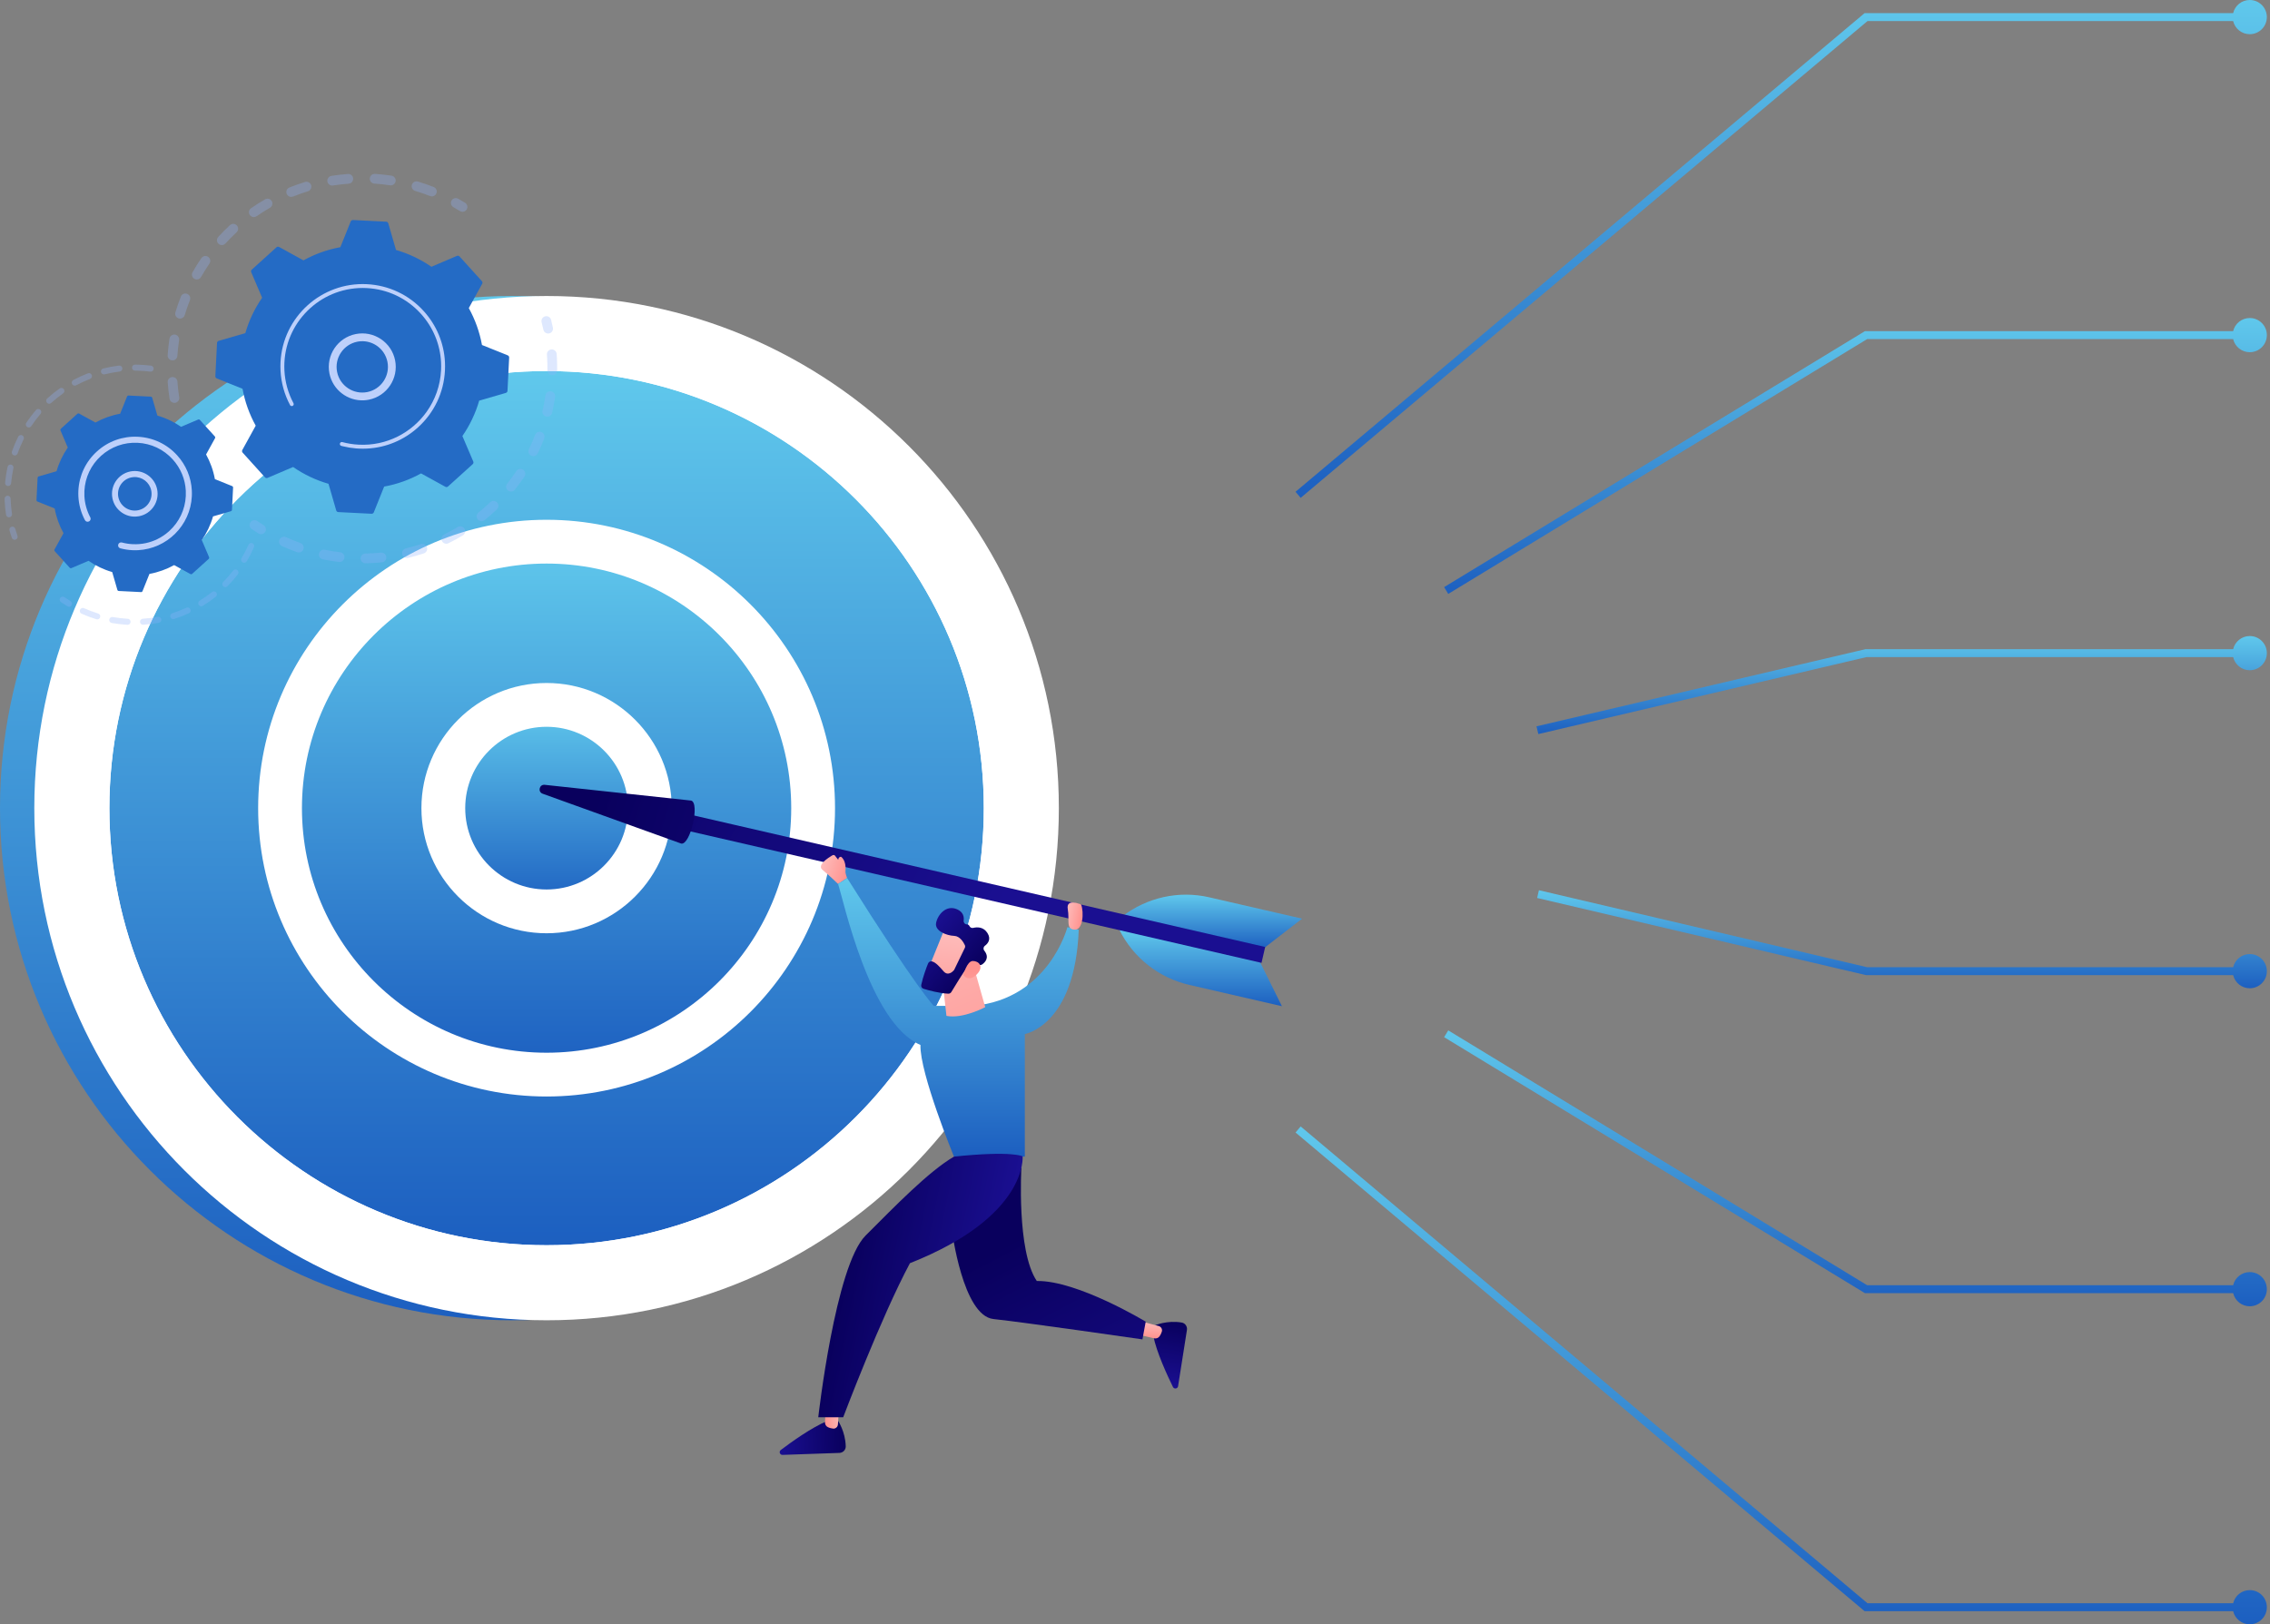 <svg xmlns="http://www.w3.org/2000/svg" width="496" height="355" viewBox="0 0 496 355" fill="none"><rect x="0" y="0" width="496" height="355" fill="#808080" stroke="none"/><path d="M111.932 288.556C173.75 288.556 223.864 238.443 223.864 176.624C223.864 114.806 173.75 64.692 111.932 64.692C50.114 64.692 0 114.806 0 176.624C0 238.443 50.114 288.556 111.932 288.556Z" fill="url(#paint0_linear_1489_2401)"></path><path d="M119.428 288.556C181.246 288.556 231.36 238.443 231.36 176.624C231.36 114.806 181.246 64.692 119.428 64.692C57.61 64.692 7.496 114.806 7.496 176.624C7.496 238.443 57.61 288.556 119.428 288.556Z" fill="white"></path><path d="M119.431 272.152C172.191 272.152 214.961 229.383 214.961 176.623C214.961 123.864 172.191 81.094 119.431 81.094C66.672 81.094 23.902 123.864 23.902 176.623C23.902 229.383 66.672 272.152 119.431 272.152Z" fill="url(#paint1_linear_1489_2401)"></path><path d="M119.431 276.938C64.118 276.938 19.117 231.937 19.117 176.624C19.117 121.31 64.118 76.31 119.431 76.31C174.745 76.31 219.745 121.31 219.745 176.624C219.745 231.937 174.745 276.938 119.431 276.938ZM119.431 81.094C66.756 81.094 23.902 123.948 23.902 176.623C23.902 229.299 66.756 272.152 119.431 272.152C172.106 272.152 214.96 229.298 214.96 176.623C214.96 123.948 172.106 81.094 119.431 81.094Z" fill="white"></path><path d="M119.43 234.864C151.595 234.864 177.669 208.789 177.669 176.625C177.669 144.46 151.595 118.386 119.43 118.386C87.266 118.386 61.191 144.46 61.191 176.625C61.191 208.789 87.266 234.864 119.43 234.864Z" fill="url(#paint2_linear_1489_2401)"></path><path d="M119.43 239.648C84.679 239.648 56.406 211.376 56.406 176.624C56.406 141.871 84.679 113.6 119.43 113.6C154.181 113.6 182.454 141.871 182.454 176.624C182.454 211.376 154.181 239.648 119.43 239.648ZM119.43 123.17C89.955 123.17 65.975 147.149 65.975 176.624C65.975 206.098 89.955 230.079 119.43 230.079C148.905 230.079 172.885 206.098 172.885 176.624C172.885 147.149 148.905 123.17 119.43 123.17Z" fill="white"></path><path d="M119.431 199.188C131.893 199.188 141.995 189.085 141.995 176.624C141.995 164.162 131.893 154.06 119.431 154.06C106.969 154.06 96.867 164.162 96.867 176.624C96.867 189.085 106.969 199.188 119.431 199.188Z" fill="url(#paint3_linear_1489_2401)"></path><path d="M119.43 203.971C104.35 203.971 92.082 191.703 92.082 176.622C92.082 161.542 104.35 149.273 119.43 149.273C134.51 149.273 146.779 161.542 146.779 176.622C146.779 191.703 134.51 203.971 119.43 203.971ZM119.43 158.844C109.626 158.844 101.651 166.82 101.651 176.623C101.651 186.427 109.626 194.403 119.43 194.403C129.234 194.403 137.209 186.427 137.209 176.623C137.209 166.82 129.234 158.844 119.43 158.844Z" fill="white"></path><path d="M275.322 210.267L280.102 219.913L259.834 215.246C253.193 213.717 247.588 209.291 244.562 203.185L275.322 210.267Z" fill="url(#paint4_linear_1489_2401)"></path><path d="M275.99 207.368L284.507 200.783L264.239 196.117C257.597 194.588 250.622 196.118 245.23 200.286L275.99 207.368Z" fill="url(#paint5_linear_1489_2401)"></path><path d="M276.445 206.969L275.645 210.443L144.094 180.155L144.894 176.682L276.445 206.969Z" fill="url(#paint6_linear_1489_2401)"></path><path d="M150.997 174.969C152.99 175.427 150.826 184.824 148.833 184.365L118.569 173.473C117.45 173.07 117.835 171.403 119.016 171.529L150.997 174.969Z" fill="url(#paint7_linear_1489_2401)"></path><path d="M183.098 310.51C183.098 310.51 184.713 312.839 184.795 316.11C184.814 316.88 184.19 317.516 183.42 317.543L170.985 317.977C170.403 317.997 170.141 317.257 170.606 316.906C172.901 315.171 177.419 311.923 180.722 310.593L183.098 310.51Z" fill="url(#paint8_linear_1489_2401)"></path><path d="M183.406 306.54L183.088 311.321C183.052 311.856 182.592 312.276 182.058 312.23C181.733 312.203 181.343 312.12 180.912 311.926C180.502 311.743 180.249 311.32 180.266 310.871L180.483 305.103L183.406 306.54Z" fill="url(#paint9_linear_1489_2401)"></path><path d="M252.381 289.654C252.381 289.654 254.974 288.51 258.201 289.051C258.961 289.178 259.467 289.911 259.348 290.672L257.414 302.964C257.324 303.539 256.547 303.656 256.291 303.133C255.023 300.55 252.691 295.499 252.012 292.003L252.381 289.654Z" fill="url(#paint10_linear_1489_2401)"></path><path d="M248.54 288.597L253.173 289.816C253.691 289.953 254.017 290.485 253.871 291.001C253.783 291.314 253.627 291.682 253.355 292.068C253.097 292.436 252.633 292.603 252.196 292.502L246.574 291.195L248.54 288.597Z" fill="url(#paint11_linear_1489_2401)"></path><path d="M185.087 191.879C185.087 191.879 184.67 190.916 184.738 190.346C184.805 189.777 184.821 187.998 183.754 187.247C183.754 187.247 183.176 187.275 183.165 187.924C182.485 187.194 182.451 186.564 181.748 187.012C181.046 187.459 178.404 189.062 179.723 190.119C181.042 191.176 183.116 193.188 183.116 193.188L185.087 191.879Z" fill="url(#paint12_linear_1489_2401)"></path><path d="M207.984 268.787C207.984 268.787 210.338 287.57 217.077 288.287C223.816 289.004 249.626 292.731 249.626 292.731L250.343 288.86C250.343 288.86 235.431 279.826 226.541 279.97C222.096 273.374 223.18 255.15 223.18 255.15L207.984 268.787Z" fill="url(#paint13_linear_1489_2401)"></path><path d="M235.707 203.209C234.913 224.151 223.928 226 223.928 226V252.784H208.439C208.439 252.784 200.928 234.494 201.123 228.381C189.952 223.657 184.298 196.647 183.117 193.189C183.667 192.77 183.964 192.786 185.087 191.88C200.313 216.112 204.028 219.837 204.028 219.837H212.631C229.162 218.352 233.229 202.638 233.229 202.638L235.707 203.209Z" fill="url(#paint14_linear_1489_2401)"></path><path d="M223.445 252.727C223.445 252.727 224.676 265.851 198.825 276.08C192.516 287.837 184.241 309.755 184.241 309.755H178.793C178.793 309.755 182.521 276.654 189.117 270.058C195.713 263.462 202.908 256.039 208.439 252.79C221.236 251.451 223.445 252.727 223.445 252.727Z" fill="url(#paint15_linear_1489_2401)"></path><path d="M212.426 210.075L215.277 220.117C215.277 220.117 210.405 222.735 206.802 222.027L205.812 213.175L212.426 210.075Z" fill="url(#paint16_linear_1489_2401)"></path><path d="M206.518 202.784C206.413 202.901 202.535 212.545 202.535 212.545L208.089 214.643L213.123 206.049C213.122 206.048 208.267 200.817 206.518 202.784Z" fill="url(#paint17_linear_1489_2401)"></path><path d="M210.812 207.179L208.517 211.911C208.488 211.971 208.451 212.026 208.407 212.078C208.133 212.387 207.113 213.38 206.16 212.274C205.296 211.27 204.492 210.368 203.682 210.129C203.319 210.021 202.934 210.207 202.793 210.559C202.44 211.435 201.683 213.424 201.29 215.253C201.21 215.625 201.43 215.993 201.794 216.105C202.886 216.443 205.211 217.09 207.203 217.175C207.473 217.186 207.727 217.052 207.866 216.82C208.545 215.692 210.621 212.268 211.347 211.404C212.028 210.593 213.454 210.778 214.046 210.899C214.241 210.938 214.441 210.897 214.603 210.783C215.179 210.383 216.309 209.323 215.064 207.761C214.804 207.433 214.865 206.96 215.2 206.71C215.866 206.211 216.623 205.28 215.76 203.92C214.883 202.539 213.513 202.588 212.654 202.797C212.306 202.881 211.958 202.699 211.811 202.373C211.728 202.188 211.562 202.036 211.247 202.028C210.823 202.017 210.508 201.625 210.563 201.204C210.67 200.394 210.494 199.336 209.137 198.739C206.727 197.68 204.897 199.918 204.54 201.701C204.182 203.484 206.861 204.484 208.494 204.545C209.737 204.591 210.514 205.915 210.815 206.548C210.912 206.748 210.91 206.979 210.812 207.179Z" fill="url(#paint18_linear_1489_2401)"></path><path d="M210.492 213.118C210.492 213.118 211.248 210.038 212.565 210.032C213.883 210.025 215.028 211.236 213.537 212.845C211.684 214.846 210.492 213.118 210.492 213.118Z" fill="url(#paint19_linear_1489_2401)"></path><path d="M236.227 197.684C236.227 197.684 232.882 196.203 233.312 198.688C233.742 201.174 232.844 202.99 234.75 203.181C236.657 203.372 236.875 199.402 236.227 197.684Z" fill="url(#paint20_linear_1489_2401)"></path><g opacity="0.3"><path d="M38.155 88.055C37.617 88.082 37.133 87.699 37.049 87.155C36.862 85.964 36.726 84.748 36.64 83.54C36.599 82.953 37.042 82.443 37.629 82.402C37.636 82.402 37.643 82.401 37.65 82.401C38.23 82.372 38.728 82.811 38.769 83.392C38.849 84.539 38.98 85.695 39.156 86.825C39.248 87.408 38.849 87.953 38.268 88.044C38.23 88.049 38.193 88.053 38.155 88.055ZM37.751 78.772C37.71 78.774 37.666 78.774 37.624 78.771C37.037 78.731 36.592 78.222 36.631 77.635C36.713 76.427 36.845 75.212 37.028 74.022C37.117 73.439 37.658 73.041 38.244 73.128C38.826 73.218 39.225 73.762 39.136 74.344C38.964 75.475 38.837 76.63 38.76 77.778C38.724 78.323 38.283 78.745 37.751 78.772ZM39.4 69.629C39.282 69.635 39.16 69.621 39.04 69.585C38.476 69.416 38.155 68.821 38.324 68.257C38.67 67.1 39.072 65.944 39.517 64.822C39.735 64.274 40.354 64.006 40.901 64.223C41.448 64.44 41.716 65.06 41.499 65.608C41.077 66.674 40.695 67.772 40.366 68.871C40.236 69.314 39.838 69.607 39.4 69.629ZM43.055 61.084C42.859 61.094 42.658 61.05 42.474 60.945C41.962 60.654 41.783 60.002 42.074 59.49C42.671 58.44 43.321 57.402 44.005 56.407C44.34 55.922 45.003 55.8 45.489 56.133C45.974 56.467 46.098 57.131 45.763 57.616C45.114 58.561 44.496 59.547 43.929 60.545C43.741 60.875 43.406 61.067 43.055 61.084ZM48.521 53.568C48.246 53.582 47.966 53.491 47.747 53.29C47.312 52.892 47.282 52.218 47.68 51.783C48.493 50.894 49.356 50.026 50.245 49.206C50.678 48.806 51.352 48.832 51.752 49.265C52.152 49.698 52.124 50.373 51.692 50.773C50.847 51.553 50.027 52.377 49.254 53.223C49.057 53.439 48.792 53.555 48.521 53.568ZM55.515 47.45C55.158 47.468 54.802 47.307 54.583 46.993C54.247 46.509 54.366 45.845 54.85 45.508C55.842 44.819 56.875 44.164 57.922 43.562C58.433 43.267 59.085 43.443 59.379 43.954C59.673 44.464 59.498 45.117 58.987 45.411C57.992 45.983 57.01 46.606 56.068 47.26C55.898 47.379 55.707 47.44 55.515 47.45ZM94.421 42.924C94.274 42.931 94.123 42.908 93.977 42.851C92.91 42.43 91.812 42.051 90.711 41.723C90.147 41.556 89.824 40.961 89.993 40.397C90.161 39.833 90.755 39.511 91.319 39.679C92.479 40.025 93.636 40.424 94.759 40.867C95.307 41.083 95.576 41.702 95.36 42.25C95.201 42.652 94.826 42.904 94.421 42.924ZM63.685 43.035C63.243 43.058 62.816 42.802 62.641 42.369C62.421 41.823 62.685 41.201 63.231 40.98C64.352 40.529 65.504 40.121 66.659 39.768C67.223 39.598 67.818 39.912 67.991 40.475C68.164 41.039 67.847 41.635 67.283 41.808C66.187 42.143 65.092 42.531 64.028 42.959C63.916 43.004 63.8 43.029 63.685 43.035ZM85.448 40.511C85.378 40.516 85.306 40.513 85.233 40.502C84.1 40.33 82.943 40.206 81.797 40.131C81.208 40.093 80.763 39.585 80.802 38.998C80.84 38.41 81.347 37.962 81.935 38.003C83.142 38.081 84.359 38.212 85.551 38.392C86.134 38.48 86.535 39.024 86.447 39.606C86.371 40.116 85.944 40.486 85.448 40.511ZM72.635 40.558C72.098 40.585 71.615 40.203 71.529 39.659C71.437 39.077 71.833 38.531 72.416 38.438C73.607 38.25 74.822 38.11 76.028 38.023C76.035 38.022 76.043 38.022 76.051 38.021C76.629 37.992 77.127 38.429 77.168 39.01C77.21 39.597 76.769 40.108 76.181 40.15C75.036 40.232 73.881 40.366 72.75 40.546C72.712 40.552 72.674 40.556 72.635 40.558Z" fill="#91B3FA"></path><path d="M101.113 46.291C100.903 46.302 100.688 46.251 100.496 46.132C100.029 45.84 99.549 45.555 99.068 45.282C98.556 44.992 98.376 44.341 98.666 43.829C98.956 43.317 99.608 43.136 100.12 43.427C100.626 43.714 101.132 44.014 101.623 44.321C102.123 44.632 102.276 45.289 101.965 45.789C101.773 46.098 101.45 46.273 101.113 46.291Z" fill="#91B3FA"></path></g><g opacity="0.3"><path d="M119.822 72.892C119.308 72.919 118.836 72.569 118.726 72.049C118.611 71.511 118.484 70.967 118.346 70.431C118.2 69.859 118.544 69.279 119.114 69.133C119.688 68.986 120.266 69.33 120.412 69.901C120.557 70.465 120.692 71.038 120.812 71.604C120.934 72.181 120.567 72.747 119.991 72.869C119.935 72.882 119.878 72.889 119.822 72.892Z" fill="#91B3FA"></path><path d="M81.352 123.062C80.862 123.087 80.369 123.104 79.875 123.112C79.286 123.122 78.8 122.654 78.79 122.064C78.78 121.475 79.252 120.987 79.838 120.979C80.98 120.959 82.118 120.894 83.233 120.781C83.82 120.723 84.343 121.15 84.401 121.736C84.46 122.322 84.033 122.845 83.446 122.904C82.757 122.973 82.052 123.026 81.352 123.062ZM74.251 122.824C74.192 122.827 74.13 122.825 74.069 122.818C72.888 122.678 71.699 122.486 70.535 122.247C69.958 122.129 69.587 121.565 69.705 120.988C69.823 120.411 70.389 120.037 70.964 120.158C72.068 120.385 73.198 120.566 74.321 120.701C74.907 120.77 75.324 121.301 75.254 121.886C75.193 122.409 74.761 122.798 74.251 122.824ZM88.979 121.958C88.477 121.984 88.011 121.65 87.889 121.143C87.75 120.569 88.103 119.993 88.675 119.856C89.77 119.592 90.87 119.276 91.942 118.919C92.501 118.733 93.104 119.035 93.291 119.594C93.477 120.153 93.175 120.757 92.617 120.943C91.487 121.319 90.329 121.651 89.176 121.93C89.111 121.946 89.045 121.955 88.979 121.958ZM65.343 120.75C65.207 120.757 65.069 120.738 64.933 120.69C63.812 120.293 62.694 119.845 61.612 119.356C61.075 119.113 60.837 118.481 61.079 117.945C61.322 117.408 61.952 117.169 62.491 117.412C63.519 117.877 64.58 118.303 65.645 118.679C66.2 118.875 66.491 119.485 66.296 120.04C66.146 120.46 65.761 120.729 65.343 120.75ZM97.571 118.842C97.159 118.863 96.755 118.642 96.56 118.248C96.299 117.72 96.516 117.081 97.044 116.82C98.054 116.321 99.057 115.771 100.025 115.187C100.529 114.883 101.184 115.045 101.49 115.55C101.794 116.054 101.632 116.709 101.127 117.013C100.108 117.629 99.053 118.207 97.989 118.732C97.854 118.798 97.712 118.835 97.571 118.842ZM105.27 113.915C104.941 113.932 104.609 113.797 104.386 113.521C104.015 113.062 104.088 112.39 104.546 112.021C105.425 111.311 106.283 110.556 107.1 109.777C107.525 109.369 108.2 109.384 108.608 109.811C109.014 110.237 108.999 110.912 108.573 111.319C107.715 112.139 106.811 112.933 105.886 113.68C105.703 113.827 105.487 113.904 105.27 113.915ZM111.713 107.429C111.462 107.442 111.207 107.366 110.995 107.198C110.534 106.831 110.458 106.16 110.824 105.699C111.528 104.814 112.203 103.89 112.829 102.952C113.157 102.462 113.818 102.329 114.309 102.657C114.799 102.984 114.932 103.646 114.604 104.137C113.946 105.123 113.236 106.096 112.495 107.027C112.295 107.276 112.008 107.413 111.713 107.429ZM116.587 99.691C116.413 99.7 116.236 99.666 116.068 99.586C115.538 99.329 115.317 98.691 115.574 98.161C116.067 97.144 116.523 96.095 116.927 95.043C117.139 94.493 117.757 94.218 118.306 94.429C118.856 94.641 119.13 95.257 118.918 95.808C118.492 96.917 118.013 98.021 117.493 99.092C117.317 99.454 116.963 99.672 116.587 99.691ZM119.644 91.069C119.547 91.074 119.446 91.065 119.347 91.042C118.774 90.908 118.417 90.334 118.551 89.761C118.807 88.663 119.02 87.54 119.183 86.422C119.269 85.838 119.812 85.436 120.393 85.52C120.976 85.605 121.38 86.147 121.295 86.73C121.123 87.906 120.899 89.089 120.628 90.245C120.518 90.719 120.107 91.045 119.644 91.069ZM120.732 81.991C120.71 81.992 120.688 81.992 120.666 81.992C120.077 81.986 119.604 81.504 119.61 80.915C119.618 80.084 119.601 79.242 119.559 78.413C119.544 78.113 119.525 77.814 119.503 77.515C119.459 76.928 119.901 76.417 120.49 76.374C121.084 76.319 121.588 76.772 121.631 77.36C121.654 77.674 121.673 77.988 121.689 78.304C121.733 79.175 121.752 80.061 121.742 80.936C121.738 81.504 121.291 81.963 120.732 81.991Z" fill="#91B3FA"></path><path d="M57.087 116.752C56.875 116.763 56.658 116.711 56.465 116.589C55.977 116.282 55.486 115.958 55.005 115.627C54.52 115.293 54.397 114.629 54.731 114.144C55.065 113.659 55.729 113.535 56.215 113.869C56.671 114.184 57.138 114.491 57.602 114.783C58.1 115.096 58.251 115.755 57.936 116.254C57.743 116.561 57.422 116.735 57.087 116.752Z" fill="#91B3FA"></path></g><path d="M57.896 104.322C58.039 104.48 58.266 104.53 58.461 104.447L64.042 102.065C66.373 103.678 68.977 104.931 71.779 105.737L73.467 111.561C73.526 111.766 73.709 111.909 73.92 111.92L81.189 112.285C81.402 112.296 81.598 112.17 81.677 111.973L83.938 106.346C86.807 105.824 89.523 104.838 92.003 103.466L97.318 106.393C97.504 106.495 97.735 106.468 97.893 106.325L103.29 101.443C103.448 101.3 103.498 101.074 103.415 100.878L101.033 95.297C102.646 92.966 103.899 90.362 104.705 87.56L110.529 85.873C110.733 85.813 110.877 85.632 110.888 85.419L111.253 78.15C111.264 77.937 111.138 77.741 110.941 77.662L105.314 75.401C104.792 72.532 103.806 69.816 102.434 67.336L105.362 62.021C105.464 61.836 105.437 61.605 105.294 61.446L100.412 56.049C100.269 55.891 100.043 55.841 99.847 55.924L94.266 58.306C91.936 56.693 89.331 55.44 86.529 54.634L84.841 48.81C84.782 48.606 84.601 48.462 84.388 48.451L77.119 48.086C76.906 48.075 76.71 48.201 76.631 48.399L74.37 54.025C71.501 54.547 68.785 55.533 66.305 56.905L60.99 53.979C60.804 53.876 60.573 53.903 60.415 54.046L55.018 58.928C54.86 59.071 54.81 59.298 54.893 59.493L57.275 65.074C55.662 67.405 54.409 70.009 53.603 72.811L47.779 74.499C47.575 74.558 47.431 74.74 47.42 74.952L47.055 82.221C47.044 82.434 47.17 82.63 47.368 82.709L52.994 84.97C53.516 87.839 54.502 90.555 55.874 93.035L52.948 98.35C52.845 98.537 52.872 98.766 53.015 98.925L57.896 104.322Z" fill="#246BC5"></path><path d="M79.524 87.493C75.962 87.675 72.702 85.219 71.982 81.62C71.192 77.664 73.767 73.803 77.723 73.012C79.64 72.628 81.59 73.015 83.216 74.099C84.841 75.183 85.948 76.836 86.331 78.751C87.121 82.707 84.546 86.568 80.59 87.359C80.234 87.431 79.877 87.475 79.524 87.493ZM78.883 74.583C78.608 74.597 78.332 74.631 78.057 74.686C75.024 75.293 73.051 78.254 73.656 81.285C74.262 84.319 77.222 86.294 80.256 85.687C83.289 85.081 85.263 82.12 84.657 79.088C84.363 77.618 83.516 76.352 82.269 75.52C81.256 74.844 80.077 74.522 78.883 74.583Z" fill="#BDD0FB"></path><path d="M80.206 98.039C79.594 98.07 78.977 98.071 78.357 98.04C78.163 98.03 77.967 98.016 77.772 98.001C76.811 97.922 75.859 97.766 74.929 97.538C74.916 97.535 74.904 97.532 74.891 97.529C74.855 97.52 74.818 97.51 74.783 97.501C74.713 97.483 74.644 97.465 74.574 97.446C74.392 97.397 74.268 97.236 74.259 97.057C74.257 97.013 74.261 96.968 74.273 96.924C74.335 96.696 74.568 96.563 74.796 96.623C75.967 96.937 77.18 97.128 78.4 97.188C84.465 97.493 89.96 94.59 93.24 89.972C95.064 87.404 96.203 84.304 96.371 80.932C96.402 80.341 96.401 79.752 96.371 79.168C96.17 75.242 94.638 71.534 91.965 68.579C88.895 65.185 84.686 63.189 80.115 62.96C70.675 62.488 62.617 69.781 62.144 79.216C62.115 79.799 62.115 80.379 62.145 80.957C62.274 83.462 62.949 85.911 64.129 88.126C64.159 88.183 64.176 88.244 64.178 88.304C64.186 88.464 64.104 88.622 63.953 88.703C63.745 88.813 63.487 88.736 63.376 88.527C62.136 86.202 61.428 83.631 61.293 81.001C61.262 80.395 61.262 79.784 61.292 79.174C61.788 69.267 70.254 61.612 80.157 62.108C84.956 62.348 89.375 64.443 92.598 68.006C95.404 71.108 97.012 75 97.223 79.122C97.254 79.734 97.254 80.353 97.224 80.973C96.983 85.772 94.889 90.191 91.326 93.414C88.222 96.22 84.329 97.828 80.206 98.039Z" fill="#BDD0FB"></path><g opacity="0.3"><path d="M3.232 117.98C2.947 117.994 2.676 117.822 2.577 117.539C2.393 117.011 2.221 116.471 2.068 115.932C1.969 115.581 2.172 115.218 2.522 115.119C2.872 115.017 3.236 115.223 3.335 115.572C3.481 116.085 3.644 116.601 3.82 117.104C3.941 117.448 3.759 117.823 3.416 117.944C3.355 117.966 3.293 117.977 3.232 117.98Z" fill="#91B3FA"></path><path d="M2.006 113.063C1.673 113.08 1.374 112.842 1.322 112.505C1.176 111.553 1.076 110.583 1.028 109.622C1.018 109.419 1.01 109.216 1.004 109.012C0.994 108.648 1.299 108.358 1.643 108.333C2.006 108.322 2.31 108.609 2.321 108.972C2.327 109.167 2.334 109.362 2.344 109.554C2.392 110.471 2.486 111.397 2.625 112.304C2.68 112.664 2.433 113 2.073 113.056C2.05 113.059 2.028 113.062 2.006 113.063ZM1.802 106.225C1.771 106.227 1.739 106.226 1.708 106.223C1.345 106.189 1.078 105.869 1.113 105.506C1.22 104.344 1.4 103.178 1.648 102.041C1.725 101.685 2.078 101.46 2.432 101.538C2.787 101.616 3.012 101.966 2.935 102.322C2.698 103.406 2.526 104.518 2.424 105.628C2.394 105.958 2.125 106.209 1.802 106.225ZM3.263 99.543C3.18 99.547 3.094 99.535 3.01 99.506C2.667 99.384 2.487 99.008 2.608 98.664C2.997 97.565 3.458 96.479 3.98 95.435C4.143 95.108 4.537 94.977 4.863 95.14C5.189 95.303 5.32 95.699 5.158 96.024C4.66 97.02 4.22 98.055 3.849 99.103C3.76 99.363 3.522 99.53 3.263 99.543ZM6.322 93.424C6.186 93.431 6.047 93.395 5.925 93.314C5.621 93.112 5.539 92.703 5.741 92.401C6.388 91.429 7.101 90.488 7.86 89.606C8.098 89.331 8.514 89.299 8.789 89.536C9.065 89.773 9.096 90.189 8.858 90.466C8.134 91.307 7.454 92.204 6.837 93.13C6.718 93.311 6.524 93.414 6.322 93.424ZM10.783 88.237C10.593 88.247 10.399 88.174 10.262 88.022C10.017 87.753 10.037 87.337 10.306 87.092C11.169 86.308 12.089 85.569 13.04 84.897C13.337 84.686 13.748 84.757 13.958 85.055C14.168 85.352 14.098 85.763 13.801 85.973C12.893 86.615 12.017 87.32 11.192 88.067C11.075 88.173 10.929 88.23 10.783 88.237ZM16.367 84.291C16.121 84.304 15.877 84.176 15.752 83.943C15.581 83.623 15.701 83.223 16.021 83.052C17.049 82.501 18.121 82.009 19.207 81.59C19.548 81.459 19.928 81.629 20.059 81.967C20.19 82.307 20.021 82.688 19.682 82.819C18.646 83.218 17.625 83.687 16.645 84.212C16.555 84.261 16.46 84.287 16.367 84.291ZM22.744 81.831C22.436 81.847 22.15 81.643 22.072 81.332C21.984 80.978 22.2 80.621 22.552 80.533C23.68 80.252 24.84 80.038 26.001 79.897C26.363 79.859 26.691 80.111 26.734 80.472C26.778 80.834 26.52 81.162 26.16 81.206C25.052 81.34 23.946 81.544 22.87 81.812C22.827 81.823 22.785 81.828 22.744 81.831ZM32.954 81.227C32.916 81.228 32.877 81.228 32.838 81.222C31.885 81.103 30.908 81.034 29.935 81.016C29.788 81.013 29.643 81.011 29.499 81.011C29.134 81.01 28.84 80.716 28.84 80.351C28.84 79.987 29.137 79.681 29.5 79.692C29.653 79.693 29.807 79.694 29.962 79.697C30.977 79.716 32.002 79.789 33.001 79.914C33.362 79.96 33.618 80.289 33.572 80.65C33.534 80.972 33.267 81.21 32.954 81.227Z" fill="#91B3FA"></path></g><g opacity="0.3"><path d="M31.278 136.543C30.918 136.561 30.61 136.287 30.587 135.927C30.564 135.564 30.839 135.25 31.202 135.227C32.296 135.157 33.394 135.02 34.466 134.819C34.823 134.756 35.168 134.988 35.235 135.346C35.303 135.704 35.067 136.047 34.709 136.115C33.584 136.324 32.433 136.469 31.287 136.542C31.285 136.542 31.281 136.542 31.278 136.543ZM27.907 136.555C27.883 136.556 27.86 136.556 27.836 136.555C26.691 136.491 25.538 136.356 24.41 136.156C24.051 136.091 23.812 135.75 23.876 135.392C23.94 135.033 24.284 134.795 24.64 134.858C25.718 135.049 26.817 135.178 27.91 135.239C28.274 135.259 28.552 135.57 28.531 135.934C28.512 136.274 28.24 136.538 27.907 136.555ZM37.89 135.304C37.598 135.319 37.322 135.138 37.228 134.846C37.118 134.499 37.309 134.129 37.656 134.018C38.7 133.686 39.733 133.287 40.726 132.833C41.058 132.682 41.448 132.827 41.599 133.158C41.751 133.488 41.605 133.88 41.274 134.031C40.233 134.507 39.151 134.926 38.055 135.274C38.001 135.291 37.945 135.301 37.89 135.304ZM21.282 135.372C21.207 135.376 21.131 135.367 21.054 135.343C19.957 135.006 18.871 134.597 17.823 134.128C17.491 133.979 17.343 133.59 17.491 133.257C17.64 132.926 18.029 132.777 18.362 132.926C19.36 133.373 20.396 133.763 21.442 134.086C21.789 134.193 21.985 134.561 21.878 134.909C21.794 135.179 21.55 135.358 21.282 135.372ZM44.006 132.503C43.773 132.515 43.541 132.403 43.41 132.19C43.22 131.88 43.317 131.474 43.626 131.283C44.558 130.711 45.465 130.077 46.32 129.395C46.605 129.168 47.02 129.215 47.246 129.5C47.473 129.786 47.425 130.2 47.14 130.426C46.243 131.14 45.293 131.807 44.316 132.406C44.219 132.467 44.112 132.498 44.006 132.503ZM49.272 128.318C49.093 128.327 48.912 128.264 48.776 128.129C48.517 127.874 48.514 127.456 48.769 127.197C49.538 126.416 50.267 125.583 50.934 124.719C51.157 124.43 51.571 124.377 51.859 124.6C52.147 124.823 52.2 125.236 51.977 125.524C51.278 126.429 50.514 127.304 49.707 128.122C49.587 128.244 49.43 128.31 49.272 128.318ZM53.383 122.991C53.257 122.997 53.129 122.969 53.014 122.898C52.7 122.713 52.598 122.308 52.783 121.996C53.344 121.054 53.851 120.07 54.291 119.07C54.437 118.738 54.826 118.586 55.159 118.733C55.492 118.88 55.643 119.268 55.496 119.601C55.034 120.649 54.503 121.682 53.916 122.669C53.8 122.866 53.596 122.98 53.383 122.991Z" fill="#91B3FA"></path><path d="M15.113 132.606C14.987 132.612 14.856 132.582 14.74 132.512C14.257 132.219 13.781 131.912 13.324 131.598C13.025 131.391 12.949 130.982 13.155 130.681C13.362 130.383 13.772 130.307 14.072 130.513C14.508 130.813 14.962 131.106 15.422 131.384C15.734 131.573 15.833 131.977 15.645 132.289C15.526 132.483 15.324 132.595 15.113 132.606Z" fill="#91B3FA"></path></g><path d="M15.227 124.078C15.322 124.184 15.474 124.217 15.605 124.162L19.34 122.569C20.899 123.648 22.642 124.486 24.516 125.025L25.646 128.923C25.685 129.059 25.808 129.156 25.949 129.163L30.813 129.407C30.956 129.414 31.086 129.33 31.14 129.198L32.653 125.433C34.572 125.083 36.39 124.424 38.049 123.505L41.606 125.464C41.73 125.532 41.885 125.514 41.99 125.419L45.602 122.152C45.707 122.056 45.74 121.905 45.685 121.773L44.092 118.039C45.171 116.479 46.009 114.737 46.548 112.861L50.446 111.732C50.582 111.693 50.679 111.57 50.686 111.429L50.93 106.564C50.937 106.422 50.853 106.291 50.721 106.238L46.956 104.725C46.607 102.806 45.947 100.987 45.028 99.329L46.987 95.772C47.055 95.647 47.037 95.493 46.942 95.387L43.675 91.776C43.58 91.671 43.428 91.637 43.297 91.693L39.562 93.286C38.003 92.207 36.26 91.368 34.385 90.829L33.256 86.932C33.217 86.795 33.094 86.699 32.953 86.692L28.088 86.448C27.946 86.441 27.815 86.524 27.762 86.657L26.249 90.422C24.33 90.771 22.512 91.431 20.853 92.349L17.297 90.391C17.172 90.323 17.018 90.341 16.912 90.437L13.301 93.704C13.196 93.799 13.163 93.951 13.218 94.082L14.811 97.817C13.732 99.376 12.893 101.119 12.354 102.994L8.457 104.124C8.32 104.163 8.224 104.285 8.217 104.428L7.973 109.292C7.966 109.435 8.049 109.565 8.182 109.618L11.947 111.131C12.296 113.051 12.956 114.868 13.874 116.528L11.916 120.085C11.847 120.209 11.865 120.364 11.961 120.469L15.227 124.078Z" fill="#246BC5"></path><path d="M29.695 112.906C28.634 112.96 27.587 112.674 26.687 112.074C25.58 111.335 24.827 110.209 24.566 108.904C24.028 106.211 25.781 103.58 28.475 103.041C31.174 102.507 33.8 104.257 34.338 106.951C34.599 108.257 34.336 109.586 33.597 110.693C32.859 111.801 31.733 112.555 30.428 112.815C30.185 112.864 29.939 112.894 29.695 112.906ZM29.267 104.267C29.091 104.276 28.912 104.298 28.733 104.333C26.752 104.73 25.461 106.664 25.857 108.646C26.049 109.606 26.603 110.434 27.417 110.977C28.232 111.52 29.209 111.713 30.17 111.522C31.13 111.331 31.958 110.777 32.501 109.962C33.044 109.147 33.238 108.17 33.046 107.209C32.687 105.406 31.052 104.175 29.267 104.267Z" fill="#BDD0FB"></path><path d="M30.162 120.246C29.745 120.268 29.325 120.268 28.9 120.247C28.057 120.205 27.215 120.078 26.4 119.867C26.364 119.857 26.327 119.848 26.291 119.838C26.008 119.763 25.818 119.514 25.804 119.235C25.801 119.168 25.808 119.099 25.826 119.031C25.92 118.679 26.282 118.472 26.633 118.566C27.393 118.77 28.178 118.893 28.966 118.932C29.01 118.934 29.053 118.936 29.096 118.938C30.963 119.014 32.779 118.621 34.411 117.817C35.297 117.38 36.13 116.821 36.888 116.147C36.894 116.142 36.9 116.136 36.906 116.131C36.925 116.114 36.943 116.098 36.962 116.081C39.159 114.093 40.451 111.368 40.599 108.41C40.618 108.027 40.618 107.646 40.599 107.268C40.47 104.726 39.478 102.327 37.747 100.413C35.759 98.216 33.035 96.924 30.076 96.777C27.118 96.63 24.277 97.642 22.079 99.629C19.883 101.617 18.59 104.342 18.442 107.3C18.423 107.677 18.423 108.053 18.442 108.427C18.525 110.048 18.962 111.633 19.726 113.067C19.773 113.155 19.798 113.25 19.802 113.343C19.815 113.59 19.687 113.834 19.455 113.958C19.134 114.128 18.735 114.008 18.563 113.687C17.708 112.082 17.219 110.308 17.126 108.495C17.105 108.076 17.104 107.656 17.125 107.234C17.29 103.923 18.736 100.875 21.195 98.651C23.654 96.427 26.828 95.292 30.141 95.46C33.452 95.625 36.5 97.07 38.724 99.529C40.661 101.669 41.77 104.354 41.916 107.198C41.937 107.62 41.938 108.046 41.917 108.475C41.595 114.882 36.439 119.926 30.162 120.246Z" fill="#BDD0FB"></path><path d="M491.577 0C489.813 0 488.34 1.223 487.947 2.867H407.419L283.078 107.481L284.197 108.81L408.052 4.605H487.945C488.338 6.249 489.811 7.472 491.575 7.472C493.638 7.472 495.311 5.799 495.311 3.736C495.311 1.673 493.64 0 491.577 0Z" fill="url(#paint21_linear_1489_2401)"></path><path d="M491.577 69.506C489.814 69.506 488.34 70.73 487.947 72.374H407.492L315.543 128.319L316.447 129.803L407.979 74.111H487.947C488.34 75.755 489.814 76.978 491.577 76.978C493.64 76.978 495.313 75.305 495.313 73.242C495.313 71.18 493.64 69.506 491.577 69.506Z" fill="url(#paint22_linear_1489_2401)"></path><path d="M491.579 139.012C489.815 139.012 488.341 140.235 487.949 141.879H407.636L335.73 158.743L336.127 160.435L407.838 143.616H487.949C488.341 145.26 489.815 146.484 491.579 146.484C493.641 146.484 495.314 144.81 495.314 142.748C495.314 140.685 493.641 139.012 491.579 139.012Z" fill="url(#paint23_linear_1489_2401)"></path><path d="M491.579 208.518C489.816 208.518 488.342 209.741 487.949 211.385H407.969L336.259 194.568L335.863 196.261L407.67 213.102L407.767 213.124H487.949C488.342 214.768 489.816 215.992 491.579 215.992C493.642 215.992 495.315 214.318 495.315 212.256C495.315 210.191 493.642 208.518 491.579 208.518Z" fill="url(#paint24_linear_1489_2401)"></path><path d="M491.577 278.024C489.814 278.024 488.34 279.247 487.947 280.891H407.979L316.447 225.199L315.543 226.683L407.284 282.502L407.492 282.629H487.947C488.34 284.273 489.814 285.496 491.577 285.496C493.64 285.496 495.313 283.823 495.313 281.76C495.313 279.697 493.64 278.024 491.577 278.024Z" fill="url(#paint25_linear_1489_2401)"></path><path d="M491.579 347.53C489.815 347.53 488.341 348.753 487.949 350.397H408.053L284.197 246.19L283.078 247.519L407.176 351.93L407.419 352.133H487.947C488.34 353.777 489.813 355 491.577 355C493.64 355 495.313 353.327 495.313 351.264C495.313 349.202 493.641 347.53 491.579 347.53Z" fill="url(#paint26_linear_1489_2401)"></path><defs><linearGradient id="paint0_linear_1489_2401" x1="111.932" y1="298.944" x2="111.932" y2="54.305" gradientUnits="userSpaceOnUse"><stop stop-color="#195ABE"></stop><stop offset="1" stop-color="#63CDEE"></stop></linearGradient><linearGradient id="paint1_linear_1489_2401" x1="119.431" y1="281.018" x2="119.431" y2="72.229" gradientUnits="userSpaceOnUse"><stop stop-color="#195ABE"></stop><stop offset="1" stop-color="#63CDEE"></stop></linearGradient><linearGradient id="paint2_linear_1489_2401" x1="119.43" y1="240.269" x2="119.43" y2="112.981" gradientUnits="userSpaceOnUse"><stop stop-color="#195ABE"></stop><stop offset="1" stop-color="#63CDEE"></stop></linearGradient><linearGradient id="paint3_linear_1489_2401" x1="119.431" y1="201.282" x2="119.431" y2="151.966" gradientUnits="userSpaceOnUse"><stop stop-color="#195ABE"></stop><stop offset="1" stop-color="#63CDEE"></stop></linearGradient><linearGradient id="paint4_linear_1489_2401" x1="262.332" y1="220.689" x2="262.332" y2="202.409" gradientUnits="userSpaceOnUse"><stop stop-color="#195ABE"></stop><stop offset="1" stop-color="#63CDEE"></stop></linearGradient><linearGradient id="paint5_linear_1489_2401" x1="264.868" y1="207.917" x2="264.868" y2="194.988" gradientUnits="userSpaceOnUse"><stop stop-color="#195ABE"></stop><stop offset="1" stop-color="#63CDEE"></stop></linearGradient><linearGradient id="paint6_linear_1489_2401" x1="112.442" y1="144.154" x2="218.946" y2="197.944" gradientUnits="userSpaceOnUse"><stop stop-color="#09005D"></stop><stop offset="1" stop-color="#1A0F91"></stop></linearGradient><linearGradient id="paint7_linear_1489_2401" x1="130.716" y1="173.318" x2="219.861" y2="202.788" gradientUnits="userSpaceOnUse"><stop stop-color="#09005D"></stop><stop offset="1" stop-color="#1A0F91"></stop></linearGradient><linearGradient id="paint8_linear_1489_2401" x1="184.72" y1="313.976" x2="170.265" y2="314.481" gradientUnits="userSpaceOnUse"><stop stop-color="#09005D"></stop><stop offset="1" stop-color="#1A0F91"></stop></linearGradient><linearGradient id="paint9_linear_1489_2401" x1="183.655" y1="308.35" x2="179.971" y2="308.856" gradientUnits="userSpaceOnUse"><stop stop-color="#FEBBBA"></stop><stop offset="1" stop-color="#FF928E"></stop></linearGradient><linearGradient id="paint10_linear_1489_2401" x1="256.091" y1="288.719" x2="253.845" y2="303.008" gradientUnits="userSpaceOnUse"><stop stop-color="#09005D"></stop><stop offset="1" stop-color="#1A0F91"></stop></linearGradient><linearGradient id="paint11_linear_1489_2401" x1="250.364" y1="288.696" x2="250.162" y2="292.409" gradientUnits="userSpaceOnUse"><stop stop-color="#FEBBBA"></stop><stop offset="1" stop-color="#FF928E"></stop></linearGradient><linearGradient id="paint12_linear_1489_2401" x1="179.49" y1="188.919" x2="185.419" y2="190.871" gradientUnits="userSpaceOnUse"><stop stop-color="#FEBBBA"></stop><stop offset="1" stop-color="#FF928E"></stop></linearGradient><linearGradient id="paint13_linear_1489_2401" x1="222.995" y1="270.388" x2="250.524" y2="323.535" gradientUnits="userSpaceOnUse"><stop stop-color="#09005D"></stop><stop offset="1" stop-color="#1A0F91"></stop></linearGradient><linearGradient id="paint14_linear_1489_2401" x1="209.412" y1="255.61" x2="209.412" y2="189.054" gradientUnits="userSpaceOnUse"><stop stop-color="#195ABE"></stop><stop offset="1" stop-color="#63CDEE"></stop></linearGradient><linearGradient id="paint15_linear_1489_2401" x1="184.444" y1="277.804" x2="217.207" y2="284.487" gradientUnits="userSpaceOnUse"><stop stop-color="#09005D"></stop><stop offset="1" stop-color="#1A0F91"></stop></linearGradient><linearGradient id="paint16_linear_1489_2401" x1="200.795" y1="194.362" x2="222.053" y2="246.645" gradientUnits="userSpaceOnUse"><stop stop-color="#FEBBBA"></stop><stop offset="1" stop-color="#FF928E"></stop></linearGradient><linearGradient id="paint17_linear_1489_2401" x1="208.22" y1="204.39" x2="206.646" y2="224.102" gradientUnits="userSpaceOnUse"><stop stop-color="#FEBBBA"></stop><stop offset="1" stop-color="#FF928E"></stop></linearGradient><linearGradient id="paint18_linear_1489_2401" x1="212.495" y1="213.286" x2="201.852" y2="203.819" gradientUnits="userSpaceOnUse"><stop stop-color="#09005D"></stop><stop offset="1" stop-color="#1A0F91"></stop></linearGradient><linearGradient id="paint19_linear_1489_2401" x1="212.964" y1="225.332" x2="212.339" y2="211.643" gradientUnits="userSpaceOnUse"><stop stop-color="#FEBBBA"></stop><stop offset="1" stop-color="#FF928E"></stop></linearGradient><linearGradient id="paint20_linear_1489_2401" x1="232.92" y1="199.851" x2="236.561" y2="200.594" gradientUnits="userSpaceOnUse"><stop stop-color="#FEBBBA"></stop><stop offset="1" stop-color="#FF928E"></stop></linearGradient><linearGradient id="paint21_linear_1489_2401" x1="389.195" y1="113.859" x2="389.195" y2="-5.049" gradientUnits="userSpaceOnUse"><stop stop-color="#195ABE"></stop><stop offset="1" stop-color="#63CDEE"></stop></linearGradient><linearGradient id="paint22_linear_1489_2401" x1="405.428" y1="132.601" x2="405.428" y2="66.709" gradientUnits="userSpaceOnUse"><stop stop-color="#195ABE"></stop><stop offset="1" stop-color="#63CDEE"></stop></linearGradient><linearGradient id="paint23_linear_1489_2401" x1="415.522" y1="161.429" x2="415.522" y2="138.018" gradientUnits="userSpaceOnUse"><stop stop-color="#195ABE"></stop><stop offset="1" stop-color="#63CDEE"></stop></linearGradient><linearGradient id="paint24_linear_1489_2401" x1="415.589" y1="216.986" x2="415.589" y2="193.574" gradientUnits="userSpaceOnUse"><stop stop-color="#195ABE"></stop><stop offset="1" stop-color="#63CDEE"></stop></linearGradient><linearGradient id="paint25_linear_1489_2401" x1="405.428" y1="288.294" x2="405.428" y2="222.402" gradientUnits="userSpaceOnUse"><stop stop-color="#195ABE"></stop><stop offset="1" stop-color="#63CDEE"></stop></linearGradient><linearGradient id="paint26_linear_1489_2401" x1="389.196" y1="360.049" x2="389.196" y2="241.141" gradientUnits="userSpaceOnUse"><stop stop-color="#195ABE"></stop><stop offset="1" stop-color="#63CDEE"></stop></linearGradient></defs></svg>